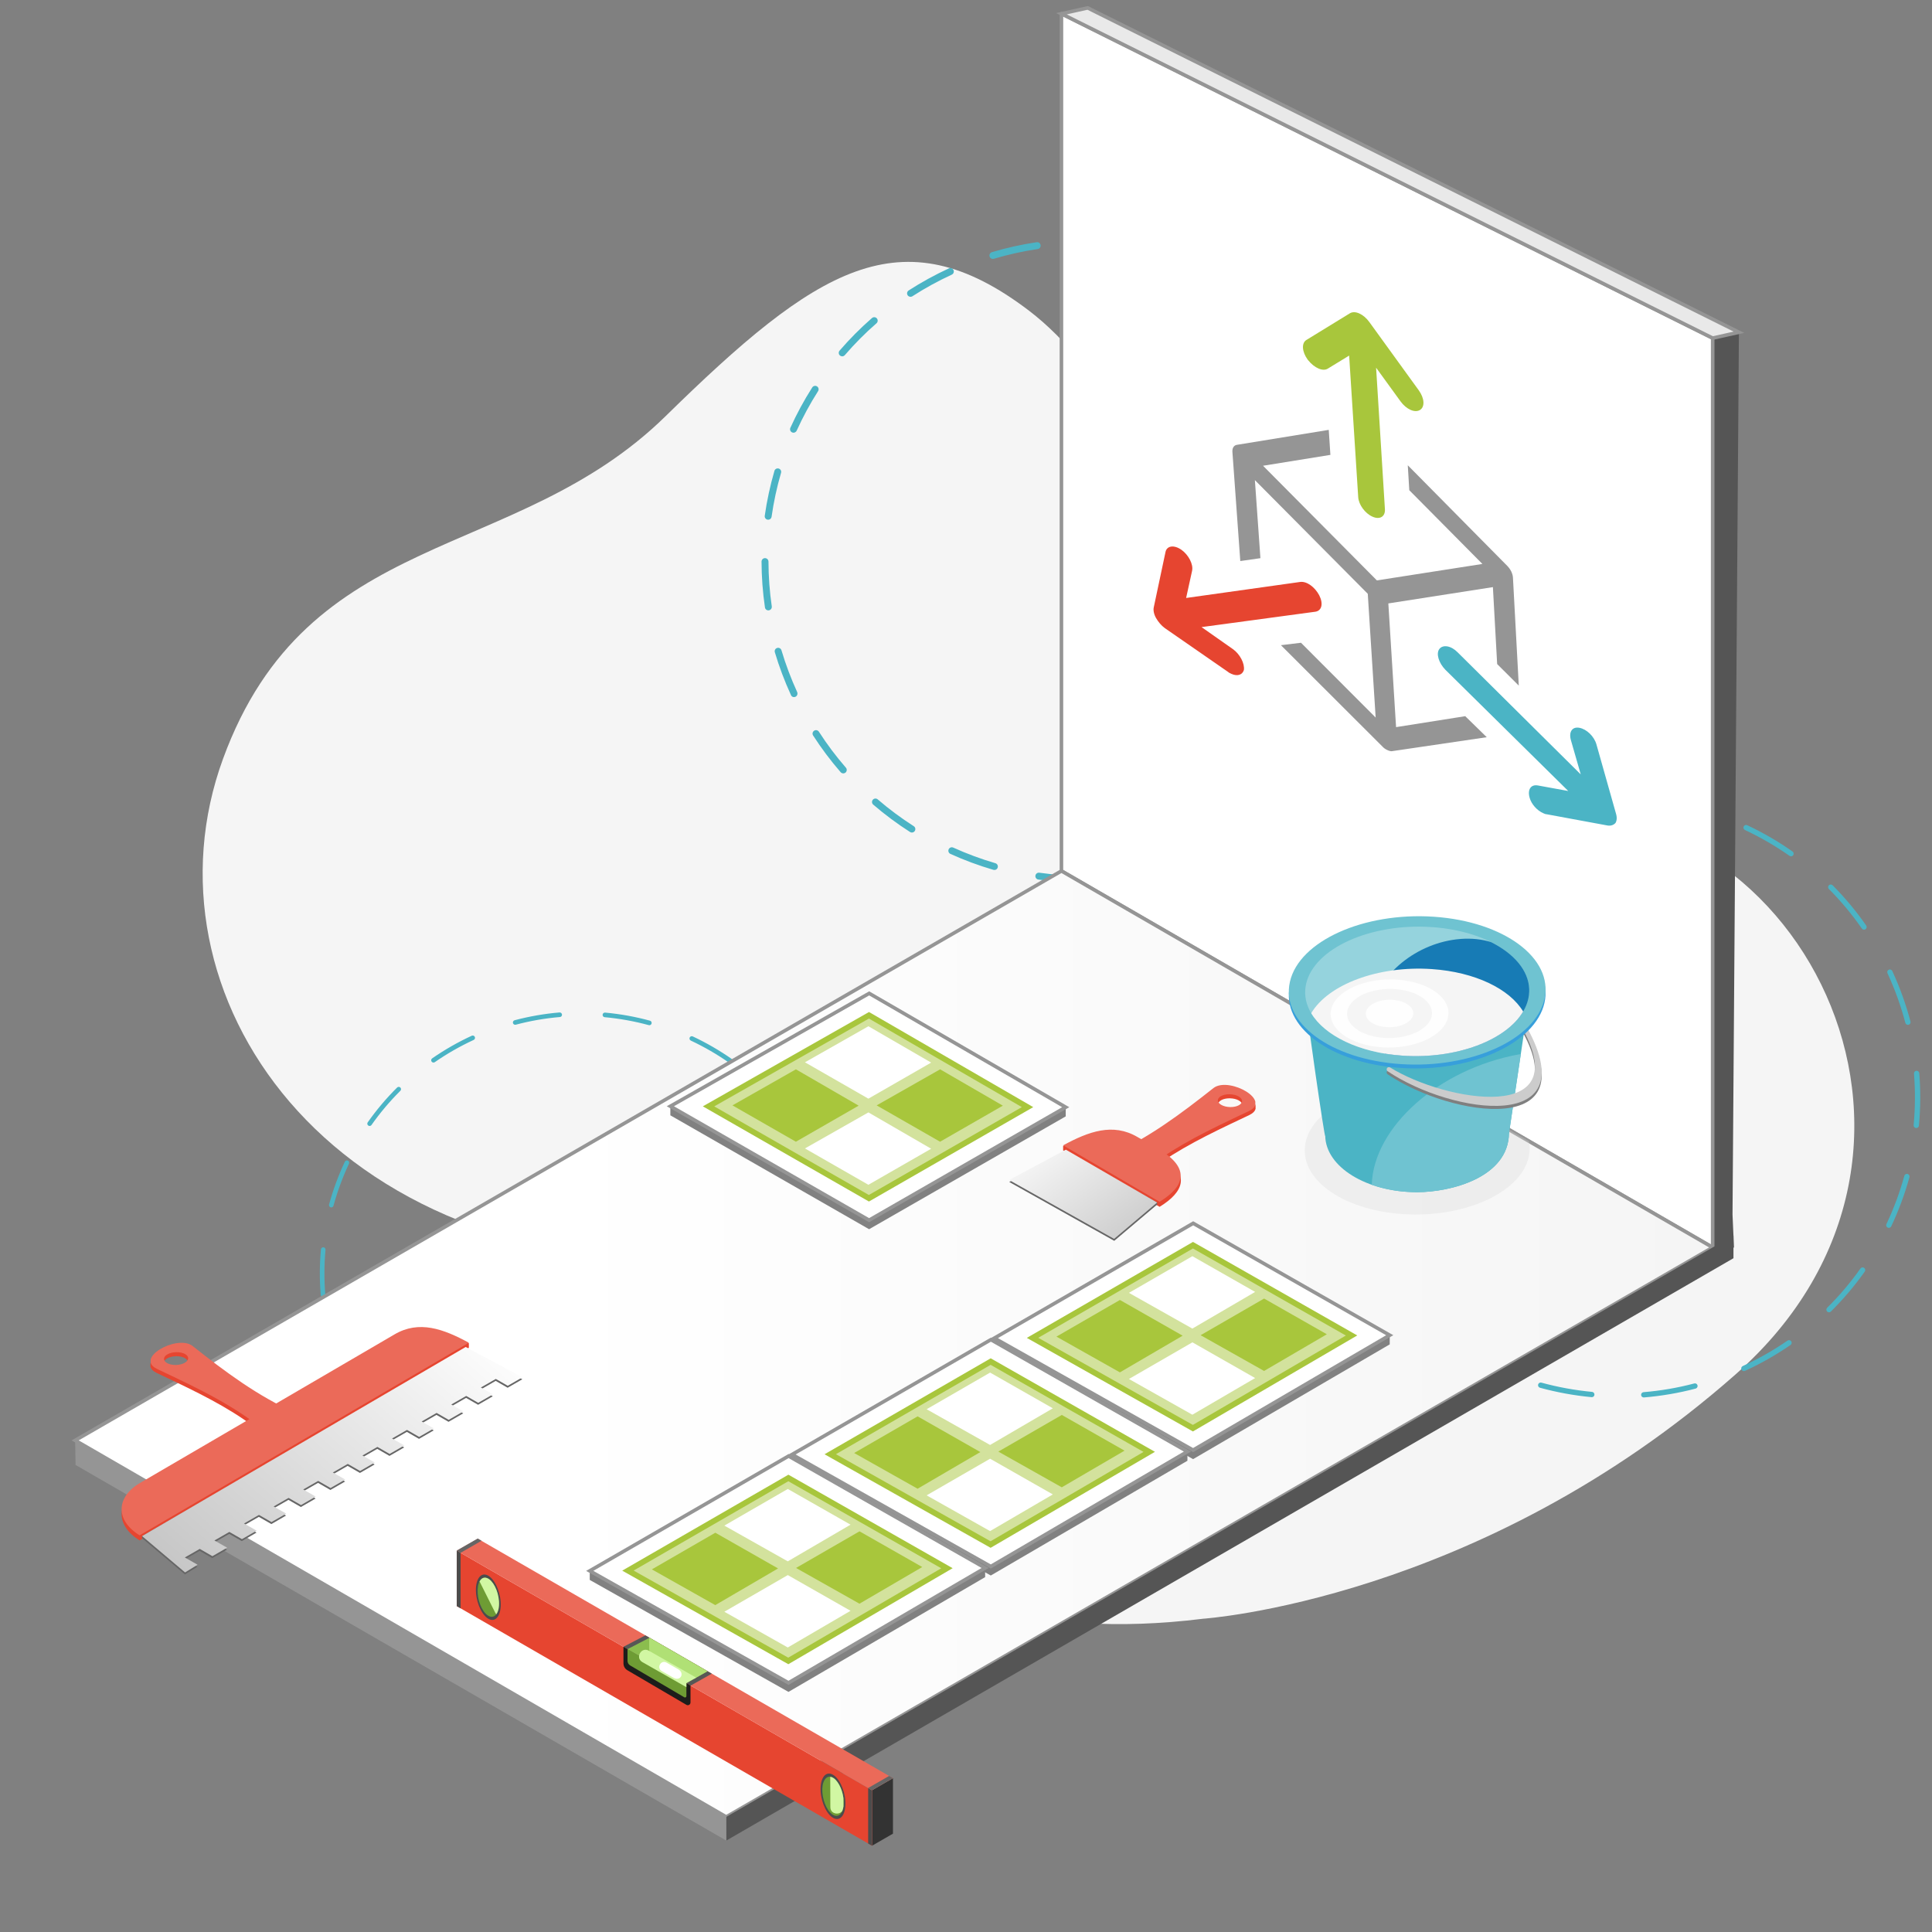 <?xml version="1.0" encoding="UTF-8"?><svg xmlns="http://www.w3.org/2000/svg" xmlns:xlink="http://www.w3.org/1999/xlink" viewBox="0 0 1080 1080"><rect x="0" y="0" width="1080" height="1080" fill="#808080" stroke="none"/><defs><style>.cls-1{fill:url(#linear-gradient);}.cls-1,.cls-2,.cls-3{stroke-miterlimit:10;}.cls-1,.cls-2,.cls-3,.cls-4,.cls-5,.cls-6,.cls-7,.cls-8,.cls-9,.cls-10,.cls-11,.cls-12,.cls-13,.cls-14,.cls-15,.cls-16,.cls-17,.cls-18,.cls-19,.cls-20,.cls-21,.cls-22,.cls-23,.cls-24,.cls-25,.cls-26,.cls-27,.cls-28,.cls-29,.cls-30,.cls-31{fill-rule:evenodd;}.cls-1,.cls-2,.cls-3,.cls-6{stroke:#959595;stroke-width:2px;}.cls-2,.cls-6,.cls-25{fill:#fff;}.cls-3{fill:#e9e9e9;}.cls-4{fill:url(#GradientFill_1);}.cls-4,.cls-5,.cls-7,.cls-8,.cls-9,.cls-10,.cls-11,.cls-12,.cls-13,.cls-14,.cls-15,.cls-16,.cls-17,.cls-18,.cls-19,.cls-20,.cls-21,.cls-22,.cls-23,.cls-24,.cls-25,.cls-26,.cls-27,.cls-28,.cls-29,.cls-30,.cls-32,.cls-33,.cls-34,.cls-35,.cls-36,.cls-37,.cls-38,.cls-31{stroke-width:0px;}.cls-5{fill:#d5d5d5;mix-blend-mode:multiply;opacity:.3;}.cls-6{stroke-linejoin:round;}.cls-7{fill:#1d1d1b;}.cls-8{fill:#177bb5;}.cls-9{fill:#4c4c4c;}.cls-10{fill:#379fdb;}.cls-11{fill:#575756;}.cls-12{fill:#555;}.cls-13,.cls-32{fill:#4bb4c5;}.cls-14,.cls-33{fill:#959595;}.cls-15{fill:#95d3dd;}.cls-16{fill:#6fc3d1;}.cls-17{fill:#6e9c34;}.cls-18{fill:#b0e075;}.cls-19,.cls-35{fill:#a8c63c;}.cls-20{fill:#d3e29d;}.cls-21{fill:#d1f7a3;}.cls-22{fill:#fefefe;}.cls-23{fill:#eb6a59;}.cls-24,.cls-38{fill:#f5f5f5;}.cls-26,.cls-37{fill:#e64530;}.cls-27{fill:#818181;}.cls-28{fill:#666;}.cls-29{fill:#8bbd4e;}.cls-30{fill:#333;}.cls-39{isolation:isolate;}.cls-34{fill:#ccc;}.cls-36{fill:#7f7f7f;}.cls-31{fill:url(#GradientFill_1-2);}</style><linearGradient id="linear-gradient" x1="42.01" y1="751.26" x2="957.39" y2="751.26" gradientUnits="userSpaceOnUse"><stop offset=".29" stop-color="#fff"/><stop offset="1" stop-color="#f5f5f5"/></linearGradient><linearGradient id="GradientFill_1" x1="110.87" y1="900.43" x2="260.61" y2="728.17" gradientUnits="userSpaceOnUse"><stop offset="0" stop-color="#c4c4c4"/><stop offset="1" stop-color="#fff"/></linearGradient><linearGradient id="GradientFill_1-2" x1="635.81" y1="706.21" x2="576.16" y2="627.06" xlink:href="#GradientFill_1"/></defs><g class="cls-39"><g id="background"><path class="cls-38" d="m397.77,704.89c-216.95,7.2-320.67-150.45-273.13-280.62,47.54-130.18,163.21-109.07,247.4-191.6,84.19-82.53,131.64-113.47,203.16-59.01,82.12,62.53,166.63,282.56,16.89,415.44-149.74,132.88-194.31,115.78-194.31,115.78Z"/><path class="cls-38" d="m672.23,904.92c-190.53,23.58-271.41-97.96-247.07-195.86,24.34-97.9,133.37-116.92,133.37-116.92,0,0-98.96-126.24,10.46-190.95,99.71-58.96,160.79,73.65,279.8,55.47,153.73-23.48,264.72,185.34,121.3,311.73-143.41,126.39-297.87,136.52-297.87,136.52Z"/><path class="cls-32" d="m680.76,477.03c-.97.44-2.12.02-2.56-.95-.45-.97-.02-2.12.95-2.56,7.62-3.5,15.03-7.55,22.04-12.06.9-.59,2.09-.32,2.67.58.58.9.32,2.09-.58,2.67-7.15,4.6-14.73,8.75-22.51,12.32Zm-23.76,8.94c-.08.04-.17.07-.26.1-8.2,2.44-16.63,4.3-25.07,5.53-1.05.15-2.04-.58-2.19-1.63-.15-1.05.57-2.03,1.63-2.19,8.25-1.21,16.5-3.03,24.52-5.41,1.02-.31,2.1.28,2.4,1.3.28.93-.19,1.91-1.05,2.31Zm66.35-36.37c-.76.35-1.69.17-2.26-.49-.7-.8-.61-2.03.19-2.72,6.3-5.48,12.27-11.46,17.73-17.79.7-.81,1.92-.9,2.72-.2.81.7.9,1.92.2,2.72-5.58,6.47-11.68,12.59-18.12,18.19-.14.12-.3.22-.46.3Zm-116.49,43.7c-.25.11-.52.18-.8.18-8.54.01-17.16-.59-25.62-1.8-1.06-.15-1.79-1.13-1.64-2.19.15-1.06,1.14-1.79,2.19-1.64,8.28,1.18,16.71,1.78,25.07,1.76,1.07,0,1.93.86,1.94,1.93,0,.78-.46,1.45-1.13,1.76Zm149.57-82.04c-.58.26-1.27.24-1.85-.13-.9-.57-1.16-1.77-.59-2.67,4.49-7.03,8.53-14.46,11.99-22.07.44-.97,1.59-1.4,2.56-.96.97.44,1.4,1.59.96,2.56-3.53,7.78-7.65,15.36-12.25,22.55-.21.32-.49.57-.82.72Zm-199.74,74.89c-.41.19-.88.23-1.35.1-8.2-2.39-16.29-5.39-24.07-8.92-.97-.44-1.4-1.59-.96-2.56.44-.97,1.58-1.4,2.56-.96,7.61,3.45,15.53,6.39,23.55,8.73,1.02.3,1.61,1.37,1.31,2.4-.16.56-.56.99-1.05,1.22Zm220.69-121.01c-.41.19-.88.23-1.35.1-1.02-.3-1.61-1.37-1.31-2.4,2.35-8.03,4.14-16.29,5.32-24.56.15-1.05,1.13-1.79,2.18-1.64,1.06.15,1.79,1.13,1.64,2.19-1.21,8.44-3.04,16.88-5.44,25.09-.16.56-.56.99-1.05,1.21Zm-266.81,100.08c-.58.26-1.27.24-1.85-.13-7.19-4.59-14.12-9.74-20.59-15.31-.81-.7-.9-1.92-.2-2.72.69-.81,1.92-.9,2.72-.2,6.33,5.45,13.11,10.49,20.14,14.98.9.57,1.16,1.77.59,2.67-.21.33-.5.57-.82.72Zm273.99-150.24c-.25.11-.52.17-.8.18-1.07,0-1.93-.86-1.93-1.93-.01-8.37-.62-16.81-1.83-25.07-.16-1.06.58-2.04,1.63-2.19,1.05-.15,2.04.58,2.19,1.63,1.23,8.44,1.86,17.06,1.87,25.62,0,.78-.46,1.45-1.13,1.76Zm-312.36,117.18c-.76.35-1.69.17-2.26-.49-5.59-6.43-10.78-13.34-15.41-20.53-.58-.9-.32-2.09.58-2.67.9-.59,2.09-.32,2.67.58,4.53,7.03,9.6,13.79,15.08,20.08.7.8.61,2.03-.19,2.73-.14.12-.3.22-.46.3Zm305.05-167.33c-.08.04-.17.07-.26.1-1.02.3-2.1-.28-2.4-1.3-2.37-7.98-5.34-15.89-8.83-23.51l-.16-.36c-.44-.97-.02-2.12.95-2.56s2.12-.02,2.56.95l.16.36c3.57,7.79,6.6,15.87,9.02,24.02.28.93-.19,1.91-1.05,2.3Zm-332.54,124.66c-.97.44-2.08.11-2.52-.86,0-.02-.1-.22-.11-.25-3.51-7.66-6.53-15.68-8.94-23.77-.3-1.02.26-2.11,1.3-2.4,1.02-.3,2.1.28,2.4,1.3,2.36,7.92,5.31,15.76,8.77,23.33.44.97.06,2.21-.91,2.65Zm311.22-171.04c-.86.39-1.9.11-2.42-.71-4.54-7.02-9.61-13.77-15.1-20.07-.7-.8-.62-2.02.19-2.72.81-.71,2.02-.62,2.73.19,5.61,6.43,10.8,13.33,15.43,20.51.58.9.32,2.09-.57,2.67-.08.05-.16.1-.25.13Zm-325.61,122.58c-.16.07-.34.13-.52.15-1.06.16-2.04-.57-2.19-1.63-1.24-8.45-1.88-17.07-1.9-25.62,0-1.07.88-1.94,1.93-1.93,1.07,0,1.93.86,1.94,1.93.02,8.36.64,16.79,1.85,25.06.13.87-.34,1.69-1.11,2.04Zm292.33-160.76c-.66.3-1.47.22-2.07-.29-6.32-5.44-13.1-10.47-20.16-14.96-.9-.57-1.16-1.77-.59-2.67.57-.91,1.77-1.17,2.67-.59,7.21,4.59,14.14,9.74,20.6,15.29.81.7.9,1.92.21,2.72-.19.22-.41.39-.66.5Zm-292.44,110.08c-.33.15-.69.21-1.07.16-1.06-.15-1.79-1.13-1.64-2.18,1.2-8.44,3.02-16.89,5.41-25.1.3-1.03,1.37-1.61,2.39-1.31,1.03.3,1.61,1.37,1.31,2.39-2.34,8.03-4.12,16.3-5.29,24.56-.1.68-.53,1.22-1.11,1.49Zm249.73-137.28c-.49.22-1.07.24-1.6,0-7.61-3.44-15.54-6.37-23.56-8.7-1.03-.3-1.61-1.37-1.32-2.39.3-1.02,1.37-1.61,2.39-1.32,8.2,2.38,16.3,5.38,24.08,8.89.97.44,1.4,1.58.96,2.56-.2.44-.55.77-.95.96Zm-235.56,88.64c-.49.23-1.07.24-1.6,0-.97-.44-1.4-1.58-.96-2.56,3.53-7.78,7.64-15.38,12.23-22.57.58-.9,1.77-1.16,2.67-.59.9.57,1.16,1.77.59,2.67-4.49,7.04-8.51,14.47-11.96,22.08-.2.44-.55.77-.96.96Zm186.91-102.77c-.33.15-.69.21-1.07.15-8.29-1.17-16.72-1.76-25.07-1.74-1.07,0-1.93-.86-1.94-1.93,0-1.07.87-1.93,1.93-1.94,8.53-.02,17.15.58,25.62,1.77,1.06.15,1.79,1.13,1.64,2.18-.09.68-.53,1.22-1.11,1.49Zm-159.68,60.08c-.66.3-1.47.22-2.07-.29-.81-.7-.9-1.92-.2-2.73,5.57-6.47,11.66-12.6,18.1-18.21.81-.7,2.03-.62,2.72.19.7.8.62,2.02-.19,2.73-6.3,5.48-12.25,11.48-17.7,17.81-.19.22-.41.38-.66.5Zm109-59.95c-.16.07-.34.13-.52.15-8.25,1.22-16.51,3.05-24.52,5.44-1.02.3-2.1-.28-2.4-1.3-.3-1.02.28-2.1,1.3-2.4,8.19-2.44,16.62-4.31,25.06-5.56,1.05-.16,2.04.57,2.19,1.63.13.87-.35,1.69-1.11,2.04Zm-70.81,26.68c-.86.39-1.9.11-2.43-.71-.58-.9-.32-2.09.58-2.67,7.15-4.61,14.72-8.77,22.5-12.35h0c.97-.44,2.11-.02,2.56.95.45.97.02,2.11-.95,2.56-7.62,3.5-15.03,7.57-22.02,12.08-.08.05-.16.1-.24.13Z"/><path class="cls-32" d="m386.18,844.65c-.65.3-1.41.01-1.71-.63s-.01-1.41.63-1.71c7.6-3.49,14.92-7.66,21.76-12.37.57-.39,1.39-.26,1.79.33s.26,1.39-.33,1.79c-6.96,4.8-14.41,9.04-22.15,12.6h0Zm-23.77,8.53c-.07.03-.14.06-.21.08-8.21,2.16-16.66,3.61-25.11,4.31-.71.06-1.33-.47-1.39-1.18-.06-.71.47-1.33,1.18-1.39,8.3-.68,16.6-2.11,24.67-4.23.69-.18,1.39.23,1.57.92.16.61-.15,1.24-.71,1.5Zm65.17-37.13c-.48.22-1.06.13-1.45-.27-.5-.51-.5-1.32.01-1.82,5.92-5.85,11.37-12.27,16.18-19.08.41-.57,1.21-.72,1.79-.31.58.41.72,1.21.31,1.79-4.91,6.93-10.45,13.47-16.47,19.43-.11.11-.24.19-.37.26Zm-115.33,41.25c-.2.09-.42.13-.66.11-8.44-.79-16.88-2.33-25.07-4.57-.69-.19-1.09-.9-.9-1.58.19-.69.9-1.09,1.58-.9,8.05,2.21,16.34,3.72,24.63,4.49.71.07,1.23.69,1.16,1.4-.04.48-.34.87-.75,1.05Zm144.4-82.31c-.33.15-.73.16-1.09,0-.64-.3-.92-1.07-.61-1.72,3.56-7.54,6.49-15.43,8.71-23.47.18-.69.9-1.09,1.58-.9.69.19,1.09.9.9,1.58-2.25,8.18-5.23,16.22-8.86,23.89-.13.28-.36.5-.63.62Zm-192.94,69.02c-.33.15-.73.16-1.09,0-7.68-3.62-15.09-7.94-22.01-12.83-.58-.41-.72-1.21-.31-1.79.41-.58,1.22-.72,1.8-.31,6.81,4.8,14.08,9.04,21.63,12.6.64.3.92,1.07.62,1.71-.14.29-.36.5-.63.62Zm206.28-117.55c-.2.09-.43.13-.66.11-.71-.07-1.23-.7-1.16-1.4.79-8.31.85-16.73.17-25.04-.06-.71.47-1.33,1.18-1.39.71-.06,1.33.47,1.39,1.18.68,8.46.63,17.03-.18,25.49-.05.48-.34.86-.75,1.05Zm-247.38,88.53c-.48.22-1.06.13-1.45-.27-5.97-6.03-11.45-12.63-16.28-19.6-.41-.58-.26-1.39.33-1.79.6-.41,1.39-.26,1.79.33,4.74,6.86,10.12,13.34,15.99,19.26.5.5.5,1.32,0,1.82-.11.11-.24.19-.37.26Zm243.31-138.69c-.07.03-.14.06-.21.08-.69.18-1.39-.23-1.57-.92-2.11-8.03-4.94-15.96-8.43-23.57l-.26-.57c-.3-.65-.01-1.41.63-1.71s1.41-.01,1.71.63l.26.57c3.55,7.75,6.44,15.82,8.58,23.99.16.61-.15,1.24-.71,1.5Zm-271.95,97.32c-.65.3-1.41.01-1.71-.63l-.13-.29c-3.5-7.64-6.36-15.61-8.5-23.68-.18-.69.23-1.39.92-1.57.69-.18,1.39.23,1.57.92,2.1,7.93,4.91,15.76,8.35,23.27l.13.29c.3.65.01,1.41-.63,1.71Zm250.62-143.58c-.55.25-1.23.08-1.59-.44-4.76-6.85-10.15-13.31-16.03-19.22-.5-.5-.5-1.32,0-1.82.5-.5,1.32-.5,1.82,0,5.99,6.02,11.48,12.6,16.32,19.57.41.58.26,1.39-.32,1.79-.06.04-.13.08-.2.11Zm-263.48,94.93c-.13.06-.28.1-.43.11-.71.06-1.33-.47-1.39-1.18-.7-8.45-.66-17.02.12-25.49.06-.71.7-1.23,1.4-1.16.71.07,1.23.69,1.16,1.4-.77,8.32-.81,16.74-.12,25.04.05.55-.27,1.06-.75,1.28Zm227.99-130.6c-.4.18-.89.16-1.28-.12-6.81-4.79-14.1-9.01-21.65-12.56-.64-.3-.92-1.07-.62-1.71.3-.64,1.07-.92,1.71-.62,7.69,3.61,15.11,7.91,22.04,12.78.58.41.72,1.21.31,1.79-.14.19-.32.34-.52.43Zm-223.37,80.47c-.27.12-.57.15-.88.07-.69-.19-1.09-.9-.9-1.58,2.23-8.19,5.2-16.23,8.81-23.91.3-.64,1.07-.92,1.71-.62.64.3.92,1.07.62,1.71-3.55,7.54-6.46,15.45-8.66,23.49-.1.38-.37.68-.71.83Zm177.81-101.85c-.27.12-.57.15-.87.07-8.06-2.19-16.35-3.68-24.64-4.44-.71-.06-1.23-.69-1.17-1.4.07-.71.69-1.23,1.4-1.17,8.44.77,16.88,2.29,25.08,4.52.69.19,1.09.89.9,1.58-.1.38-.37.68-.7.83Zm-156.39,56.32c-.4.18-.89.16-1.28-.12-.58-.41-.72-1.21-.31-1.79,4.89-6.94,10.42-13.49,16.43-19.46.51-.5,1.32-.5,1.82,0,.5.5.5,1.32,0,1.82-5.91,5.87-11.34,12.3-16.14,19.12-.13.19-.32.34-.52.43Zm106.26-60.89c-.13.06-.28.1-.43.11-8.3.7-16.59,2.14-24.66,4.29-.69.18-1.39-.23-1.57-.91-.18-.69.24-1.39.91-1.58,8.21-2.18,16.66-3.65,25.11-4.36.71-.06,1.33.47,1.39,1.18.05.56-.27,1.06-.75,1.28Zm-70.56,25.44c-.55.25-1.23.08-1.59-.44-.41-.58-.26-1.39.33-1.79,6.94-4.81,14.38-9.07,22.12-12.64h0c.65-.3,1.41-.02,1.71.63s.02,1.41-.63,1.71c-7.6,3.51-14.91,7.69-21.73,12.42-.06.04-.13.08-.2.11Z"/><path class="cls-32" d="m975.44,766.33c-.74.34-1.62.01-1.96-.73s-.02-1.62.73-1.96c8.74-4.02,17.16-8.8,25.02-14.23.65-.45,1.59-.3,2.06.38.46.67.3,1.6-.38,2.06-8,5.52-16.57,10.4-25.47,14.48h0Zm-27.33,9.81c-.08.04-.16.06-.24.09-9.45,2.49-19.16,4.15-28.88,4.95-.82.07-1.53-.54-1.6-1.35-.07-.81.54-1.53,1.35-1.6,9.55-.78,19.09-2.42,28.37-4.87.79-.21,1.6.26,1.81,1.05.19.71-.17,1.43-.81,1.72Zm74.94-42.69c-.55.25-1.22.15-1.67-.3-.57-.58-.57-1.52.01-2.09,6.81-6.73,13.07-14.11,18.61-21.95.47-.66,1.4-.83,2.06-.35.67.47.83,1.4.35,2.06-5.64,7.97-12.01,15.49-18.94,22.34-.13.13-.27.22-.43.29Zm-132.61,47.44c-.23.11-.49.15-.75.13-9.71-.91-19.41-2.68-28.83-5.26-.79-.22-1.25-1.03-1.04-1.82.22-.79,1.03-1.25,1.82-1.04,9.26,2.54,18.79,4.27,28.32,5.17.82.08,1.41.8,1.34,1.61-.05.55-.39,1-.86,1.21Zm166.04-94.65c-.38.17-.84.19-1.25,0-.74-.35-1.06-1.23-.7-1.97,4.1-8.67,7.47-17.75,10.01-26.99.21-.79,1.04-1.25,1.82-1.03.79.22,1.25,1.03,1.03,1.82-2.59,9.41-6.02,18.65-10.19,27.47-.15.33-.41.57-.72.71Zm-221.86,79.37c-.38.17-.84.19-1.25,0-8.83-4.17-17.35-9.13-25.31-14.75-.67-.47-.83-1.39-.36-2.06.47-.67,1.4-.83,2.06-.36,7.83,5.52,16.19,10.4,24.87,14.49.74.35,1.06,1.23.71,1.97-.16.33-.42.58-.72.72Zm237.2-135.17c-.23.11-.49.15-.76.13-.81-.08-1.41-.8-1.33-1.61.91-9.55.97-19.24.2-28.79-.07-.81.54-1.53,1.36-1.6.81-.07,1.53.54,1.6,1.36.79,9.72.72,19.59-.2,29.31-.05.55-.4.99-.86,1.21Zm-284.45,101.8c-.55.25-1.22.15-1.67-.3-6.87-6.93-13.17-14.52-18.72-22.54-.47-.67-.3-1.6.37-2.06.69-.47,1.6-.3,2.06.37,5.45,7.88,11.64,15.33,18.39,22.15.58.58.57,1.52,0,2.09-.13.13-.27.22-.43.29Zm279.78-159.48c-.08.04-.16.07-.24.09-.79.21-1.6-.27-1.81-1.06-2.42-9.23-5.68-18.35-9.69-27.1l-.3-.66c-.34-.74-.01-1.62.73-1.96s1.62-.01,1.96.73l.3.66c4.08,8.91,7.4,18.19,9.87,27.58.18.71-.17,1.43-.81,1.72Zm-312.72,111.9c-.74.34-1.62.01-1.96-.73l-.15-.33c-4.03-8.79-7.31-17.95-9.77-27.23-.21-.79.26-1.59,1.05-1.81.79-.21,1.6.26,1.81,1.05,2.42,9.12,5.65,18.12,9.6,26.75l.15.33c.34.74.01,1.62-.73,1.96Zm288.19-165.1c-.64.29-1.41.09-1.83-.5-5.47-7.87-11.67-15.31-18.43-22.1-.58-.58-.57-1.52,0-2.09.58-.58,1.51-.57,2.09,0,6.88,6.92,13.2,14.49,18.77,22.5.47.67.3,1.59-.37,2.06-.07.05-.15.09-.23.13Zm-302.97,109.16c-.15.07-.32.11-.49.13-.81.07-1.53-.54-1.6-1.35-.81-9.71-.76-19.57.14-29.31.07-.82.8-1.42,1.61-1.34.81.08,1.41.8,1.34,1.61-.88,9.57-.93,19.25-.13,28.79.05.64-.31,1.22-.86,1.47Zm262.17-150.17c-.46.21-1.02.18-1.47-.13-7.84-5.51-16.21-10.36-24.9-14.44-.74-.35-1.06-1.23-.71-1.97.35-.74,1.23-1.06,1.97-.71,8.84,4.15,17.37,9.09,25.34,14.7.67.47.83,1.39.36,2.06-.16.22-.36.39-.6.5Zm-256.85,92.54c-.31.14-.66.18-1.01.08-.79-.21-1.25-1.03-1.04-1.82,2.57-9.42,5.97-18.67,10.13-27.5.35-.74,1.23-1.06,1.97-.71.74.35,1.06,1.23.71,1.97-4.08,8.67-7.43,17.76-9.95,27.01-.12.44-.43.78-.81.96Zm204.46-117.12c-.31.14-.66.18-1.01.08-9.26-2.52-18.8-4.23-28.33-5.11-.82-.07-1.41-.79-1.34-1.61.08-.82.79-1.41,1.61-1.34,9.71.89,19.41,2.64,28.84,5.2.79.21,1.26,1.03,1.04,1.82-.12.44-.43.78-.81.96Zm-179.83,64.76c-.46.21-1.02.18-1.47-.14-.67-.47-.83-1.39-.36-2.06,5.62-7.98,11.98-15.51,18.9-22.38.58-.57,1.52-.57,2.09,0,.58.58.57,1.52,0,2.09-6.79,6.75-13.04,14.15-18.56,21.99-.15.22-.36.39-.59.49Zm122.19-70.01c-.15.07-.32.11-.49.13-9.54.8-19.08,2.46-28.36,4.93-.79.21-1.6-.26-1.81-1.05-.21-.79.28-1.6,1.05-1.81,9.44-2.51,19.16-4.2,28.87-5.02.81-.07,1.53.54,1.6,1.35.06.64-.31,1.22-.86,1.47Zm-81.14,29.25c-.64.29-1.42.09-1.83-.5-.47-.67-.3-1.6.37-2.06,7.98-5.53,16.54-10.43,25.43-14.54h0c.74-.34,1.62-.02,1.96.72.34.74.02,1.62-.72,1.97-8.74,4.04-17.15,8.85-24.99,14.29-.07.05-.15.09-.23.13Z"/></g><g id="Layer_1"><polygon class="cls-12" points="972.07 185.73 608.02 4.41 608.02 483.6 946.79 679.44 957.39 697.32 957.33 703.35 969.3 697.32 968.49 678.94 972.07 185.73"/><polygon class="cls-6" points="593.35 486.87 593.35 7.68 957.4 189 957.39 697.32 593.35 486.87"/><polygon class="cls-1" points="42.01 805.18 405.96 1015.65 957.39 697.32 593.35 486.87 42.01 805.18"/><polygon class="cls-12" points="969.02 690.6 405.96 1015.65 406.01 1028.88 969.02 703.35 969.02 690.6"/><polygon class="cls-14" points="42.01 805.18 405.96 1015.65 405.98 1028.88 42.24 818.92 42.01 805.18"/><polygon class="cls-27" points="595.75 624.06 485.83 687.14 374.73 623.47 374.73 618.34 380.7 618.36 485.88 558.64 589.85 618.92 595.75 618.93 595.75 624.06"/><polygon class="cls-2" points="595.75 618.93 485.83 682.08 374.73 618.4 485.88 555.3 595.75 618.93"/><polygon class="cls-19" points="577.59 618.89 485.74 671.66 392.89 618.45 485.78 565.72 577.59 618.89"/><polygon class="cls-20" points="571.21 618.88 485.7 668 399.27 618.47 485.74 569.38 571.21 618.88"/><polygon class="cls-25" points="520.52 594 485.43 614.16 449.97 593.83 485.45 573.69 520.52 594"/><polygon class="cls-25" points="520.52 642.15 485.43 662.3 449.97 641.98 485.45 621.84 520.52 642.15"/><polygon class="cls-19" points="560.6 618.07 525.51 638.23 490.05 617.91 525.53 597.76 560.6 618.07"/><polygon class="cls-19" points="479.99 618.07 444.91 638.23 409.45 617.91 444.92 597.76 479.99 618.07"/><polygon class="cls-27" points="776.87 751.51 666.95 815.67 555.84 753.08 555.84 747.95 561.82 747.91 667 687.17 770.97 746.43 776.87 746.38 776.87 751.51"/><polygon class="cls-2" points="776.87 746.39 666.95 810.6 555.84 748.02 667 683.83 776.87 746.39"/><polygon class="cls-19" points="758.71 746.52 666.85 800.19 574 747.89 666.89 694.24 758.71 746.52"/><polygon class="cls-20" points="752.33 746.57 666.82 796.53 580.39 747.84 666.86 697.91 752.33 746.57"/><polygon class="cls-25" points="701.63 722.19 666.54 742.69 631.08 722.71 666.56 702.22 701.63 722.19"/><polygon class="cls-25" points="701.63 770.34 666.54 790.83 631.08 770.86 666.56 750.37 701.63 770.34"/><polygon class="cls-19" points="741.71 745.87 706.63 766.37 671.16 746.39 706.64 725.9 741.71 745.87"/><polygon class="cls-19" points="661.11 746.66 626.03 767.16 590.56 747.18 626.04 726.69 661.11 746.66"/><polygon class="cls-27" points="663.78 816.57 553.86 880.72 442.76 818.14 442.76 813.01 448.73 812.97 553.91 752.23 657.88 811.48 663.78 811.44 663.78 816.57"/><polygon class="cls-2" points="663.78 811.44 553.86 875.66 442.76 813.07 553.91 748.88 663.78 811.44"/><polygon class="cls-19" points="645.62 811.58 553.76 865.24 460.92 812.94 553.81 759.3 645.62 811.58"/><polygon class="cls-20" points="639.24 811.63 553.73 861.58 467.3 812.89 553.77 762.96 639.24 811.63"/><polygon class="cls-25" points="588.54 787.25 553.46 807.74 517.99 787.77 553.47 767.28 588.54 787.25"/><polygon class="cls-25" points="588.54 835.39 553.46 855.89 517.99 835.91 553.47 815.43 588.54 835.39"/><polygon class="cls-19" points="628.62 810.93 593.54 831.42 558.08 811.45 593.56 790.96 628.62 810.93"/><polygon class="cls-19" points="548.02 811.71 512.94 832.21 477.48 812.24 512.95 791.75 548.02 811.71"/><polygon class="cls-27" points="550.7 881.62 440.77 945.78 329.67 883.19 329.67 878.06 335.64 878.02 440.82 817.28 544.8 876.54 550.69 876.5 550.7 881.62"/><polygon class="cls-2" points="550.7 876.5 440.77 940.71 329.67 878.13 440.82 813.94 550.7 876.5"/><polygon class="cls-19" points="532.54 876.63 440.68 930.3 347.83 878 440.72 824.36 532.54 876.63"/><polygon class="cls-20" points="526.15 876.68 440.64 926.64 354.21 877.95 440.68 828.02 526.15 876.68"/><polygon class="cls-25" points="475.46 852.3 440.37 872.8 404.91 852.82 440.39 832.34 475.46 852.3"/><polygon class="cls-25" points="475.46 900.45 440.37 920.95 404.91 900.97 440.39 880.48 475.46 900.45"/><polygon class="cls-19" points="515.54 875.98 480.45 896.48 444.99 876.5 480.47 856.02 515.54 875.98"/><polygon class="cls-19" points="434.94 876.77 399.85 897.27 364.39 877.29 399.87 856.8 434.94 876.77"/><path class="cls-26" d="m98.29,772.57c18.24,8.74,34.98,17.41,49.54,29.58l17.63-9.87c-21.57-9.57-39.78-23.25-57.92-37.59-2.26-1.79-5.7-2.12-9.25-1.54v4.98h.31c3.72-.02,6.61,1.57,6.44,3.55-.17,1.93-3.16,3.5-6.75,3.6v7.28Zm-10.54-5.01c3.57,1.69,7.08,3.35,10.54,5.01v-7.28h-.31c-3.72.01-6.61-1.58-6.44-3.56.17-1.93,3.17-3.5,6.75-3.59v-4.98c-6.43,1.06-13.25,5.14-14.18,9.07v1.78c.34,1.3,1.47,2.52,3.64,3.55Z"/><path class="cls-23" d="m98.43,770.31c18.24,8.74,34.98,17.41,49.54,29.58l17.63-9.87c-21.57-9.57-39.78-23.25-57.92-37.59-2.26-1.79-5.7-2.12-9.25-1.54v4.99h.32c3.72-.02,6.61,1.57,6.43,3.55-.17,1.93-3.16,3.5-6.75,3.6v7.28Zm-10.54-5.01c3.57,1.69,7.08,3.35,10.54,5.01v-7.28h-.31c-3.72.01-6.61-1.58-6.44-3.56.17-1.93,3.16-3.49,6.75-3.59v-4.99c-6.43,1.06-13.25,5.14-14.18,9.07v1.78c.34,1.3,1.47,2.52,3.64,3.55Z"/><path class="cls-26" d="m262.09,753.42v-2.51c-13.51-7.12-28.5-9.81-41.51-2.18l-142.33,83.09c-13.65,8.01-13.64,21.04-.2,29.26l184.04-107.66Z"/><polygon class="cls-28" points="260.25 754.05 79.43 858.69 79.36 859.78 103.39 880.09 110.37 875.79 103.24 871.73 111.59 866.94 118.66 871.01 126.88 866.26 119.79 862.23 128.14 857.44 135.17 861.48 143.39 856.74 136.34 852.73 144.69 847.93 151.69 851.96 159.9 847.21 152.89 843.23 161.24 838.43 168.19 842.43 176.41 837.69 169.45 833.72 177.79 828.93 184.7 832.9 192.92 828.17 186 824.22 194.34 819.43 201.21 823.38 209.43 818.64 202.55 814.72 210.89 809.92 217.72 813.86 225.94 809.12 219.1 805.22 227.44 800.43 234.23 804.33 242.45 799.59 235.65 795.72 243.99 790.93 250.74 794.8 258.96 790.07 252.2 786.22 260.54 781.42 267.25 785.28 275.47 780.54 268.75 776.72 277.09 771.92 283.76 775.76 291.98 771.02 260.25 754.05"/><polygon class="cls-4" points="260.33 752.96 79.43 858.69 103.46 879 110.45 874.7 103.32 870.64 111.66 865.84 118.74 869.91 126.96 865.17 119.87 861.14 128.21 856.35 135.25 860.39 143.47 855.65 136.42 851.64 144.76 846.84 151.76 850.86 159.98 846.12 152.97 842.13 161.31 837.34 168.27 841.34 176.48 836.6 169.52 832.63 177.86 827.84 184.78 831.81 192.99 827.07 186.07 823.13 194.41 818.34 201.29 822.29 209.51 817.55 202.62 813.63 210.96 808.83 217.8 812.76 226.02 808.02 219.17 804.13 227.52 799.33 234.31 803.24 242.53 798.5 235.72 794.62 244.06 789.83 250.82 793.71 259.03 788.97 252.27 785.12 260.61 780.33 267.33 784.19 275.55 779.45 268.82 775.62 277.16 770.83 283.84 774.66 292.05 769.92 260.33 752.96"/><path class="cls-23" d="m262.09,750.6c-14.23-7.75-27.85-12.7-41.51-4.69l-142.33,83.09c-13.65,8.01-13.64,21.04-.2,29.26l184.04-107.66Z"/><path class="cls-26" d="m698.24,623.38c-3.57,1.69-7.08,3.35-10.55,5.01v-7.27h.31c3.72.01,6.61-1.58,6.44-3.56-.17-1.93-3.17-3.5-6.75-3.59v-4.98c6.44,1.06,13.25,5.15,14.18,9.08v1.74c-.33,1.31-1.45,2.54-3.64,3.58Zm-10.55,5.01c-18.24,8.74-34.98,17.41-49.54,29.59l-17.63-9.87c21.57-9.57,39.78-23.25,57.92-37.59,2.27-1.79,5.7-2.12,9.25-1.54v4.98h-.31c-3.72-.02-6.61,1.57-6.44,3.55.17,1.93,3.16,3.5,6.75,3.6v7.27Z"/><path class="cls-26" d="m594.3,643.08v-2.51c13.51-7.12,28.49-9.81,41.51-2.18l12.21,6.97c18.41,10.7,13.64,21.04.2,29.26l-53.91-31.54Z"/><polygon class="cls-28" points="595.89 643.77 646.82 672.23 646.89 673.32 622.87 693.63 564.17 660.73 595.89 643.77"/><polygon class="cls-31" points="595.82 642.67 646.82 672.23 622.79 692.54 564.09 659.64 595.82 642.67"/><path class="cls-23" d="m594.3,640.26c14.23-7.75,27.85-12.7,41.51-4.69l12.21,6.97c18.09,10.97,13.64,21.04.2,29.26l-53.91-31.54Z"/><path class="cls-23" d="m698.1,621.12c-3.57,1.69-7.08,3.35-10.55,5.01v-7.27h.31c3.72.01,6.62-1.58,6.44-3.56-.17-1.93-3.17-3.5-6.75-3.59v-4.98c6.44,1.06,13.25,5.14,14.18,9.08v1.74c-.33,1.31-1.45,2.54-3.64,3.58Zm-10.55,5.01c-18.24,8.74-34.98,17.41-49.54,29.59l-17.63-9.87c21.57-9.57,39.78-23.25,57.92-37.59,2.27-1.79,5.7-2.12,9.25-1.54v4.98h-.31c-3.72-.02-6.61,1.57-6.44,3.55.17,1.93,3.16,3.5,6.75,3.6v7.27Z"/><polygon class="cls-30" points="499.17 1025.03 487.46 1031.78 487.46 1000.75 499.17 993.99 499.17 1025.03"/><polygon class="cls-26" points="487.46 1031.78 255.33 897.83 255.33 866.8 487.46 1000.75 487.46 1031.78"/><polygon class="cls-9" points="487.46 1031.78 485.31 1030.54 485.31 999.51 487.46 1000.75 487.46 1031.78"/><polygon class="cls-23" points="499.16 993.99 487.46 1000.75 255.33 866.8 267.1 860.14 499.16 993.99"/><polygon class="cls-28" points="499.17 993.99 487.46 1000.75 485.31 999.51 485.31 999.51 497.03 992.76 499.17 993.99"/><polygon class="cls-11" points="397.9 935.59 386.11 942.24 348.53 920.55 360.79 914.18 397.9 935.59"/><path class="cls-7" d="m385.99,942.17v9.54c0,.56-.28,1.04-.76,1.31-.48.28-1.03.28-1.52,0l-32.95-19.31c-1.43-.84-2.24-2.26-2.24-3.91v-9.24l37.47,21.62Z"/><path class="cls-17" d="m383.7,940.86v7.29c0,.28-.14.52-.38.66-.24.14-.52.14-.76,0l-30.28-17.81c-.95-.56-1.49-1.51-1.49-2.61v-6.54l32.91,19.01Z"/><polygon class="cls-29" points="395.52 934.21 383.73 940.87 350.77 921.89 363.08 915.51 395.52 934.21"/><polygon class="cls-9" points="257.48 899.07 255.33 897.83 255.33 866.8 257.48 868.04 257.48 899.07"/><polygon class="cls-28" points="269.19 861.29 257.48 868.04 255.33 866.8 255.33 866.8 267.05 860.05 269.19 861.29"/><path class="cls-18" d="m388,938.46l-23.61-13.89c-.95-.56-1.49-1.5-1.49-2.6v-6.36l.16-.08,32.41,18.73-7.47,4.21Z"/><path class="cls-21" d="m362.73,922.76l26.42,15.04-5.44,3.06v2.29s-24.59-14-24.59-14c-4.23-2.41-.62-8.8,3.61-6.39Z"/><path class="cls-25" d="m372.6,929.42l6.49,3.69c3.88,2.2,1.26,6.96-2.55,4.79l-6.61-3.76c-3.13-1.78-.46-6.51,2.67-4.73Z"/><path class="cls-9" d="m458.75,1001.5c.45,6.86,3.9,13.6,7.71,15.06,3.81,1.46,6.54-2.93,6.1-9.79-.45-6.86-3.9-13.6-7.71-15.05-3.81-1.46-6.54,2.93-6.1,9.78Z"/><path class="cls-17" d="m459.71,1001.87c.39,5.91,3.36,11.72,6.65,12.97,3.28,1.25,5.64-2.52,5.25-8.43-.38-5.91-3.36-11.71-6.65-12.97-3.28-1.25-5.64,2.52-5.25,8.43Z"/><path class="cls-21" d="m464.17,1010.18l-.06-16.96c.28.03.56.1.85.21,3.06,1.17,5.85,6.3,6.53,11.77l.02,4.56c-.13.99-.36,1.85-.68,2.59-1.81,2.48-6.65,1.77-6.66-2.19Z"/><path class="cls-9" d="m266.07,890.22c.45,6.86,3.9,13.6,7.71,15.06,3.81,1.46,6.54-2.93,6.1-9.79-.45-6.86-3.9-13.6-7.71-15.05-3.81-1.46-6.54,2.93-6.1,9.78Z"/><path class="cls-17" d="m267.02,890.59c.39,5.91,3.36,11.72,6.65,12.97,3.28,1.25,5.64-2.52,5.25-8.43-.38-5.91-3.36-11.71-6.64-12.97-3.29-1.25-5.64,2.52-5.25,8.43Z"/><path class="cls-21" d="m276.82,901.49l-8.74-17.45c.95-1.78,2.44-2.56,4.2-1.88,3.29,1.26,6.26,7.06,6.65,12.97.21,3.22-.39,5.8-1.52,7.29-.22-.27-.41-.57-.59-.92Z"/><path class="cls-5" d="m854.7,637.95c.57,2.88.55,5.85-.13,8.86-4.51,19.94-36.1,34.21-70.52,31.87-34.43-2.33-58.68-20.38-54.18-40.32,4.51-19.91,36.02-34.17,70.41-31.87l54.42,31.46Z"/><path class="cls-13" d="m854.85,557.65h-125.22c.44,6.81,11.18,81.51,11.18,77.2.22,17.49,23.13,31.59,51.35,31.59,18.83,0,50.99-8.22,51.36-32.88l11.33-75.91Z"/><path class="cls-16" d="m766.82,662.3c.98-32.25,37.4-64.7,82.17-72.88l1.15-.2-6.62,44.34c-.37,24.66-32.52,32.88-51.36,32.88-9.22,0-17.86-1.5-25.34-4.14Z"/><path class="cls-36" d="m775.74,600.55c-.59-.36-.77-1.14-.41-1.73.36-.59,1.14-.77,1.73-.41,30.93,19.19,105.38,32.06,72.96-23.51-.35-.6-.15-1.37.45-1.72.6-.35,1.37-.15,1.72.45,36.68,62.82-40.83,50.98-76.46,26.92Z"/><path class="cls-34" d="m775.74,598.85c-.59-.36-.77-1.14-.41-1.73.36-.59,1.14-.77,1.73-.41,30.93,19.19,105.38,32.06,72.96-23.52-.35-.6-.15-1.37.45-1.72.6-.35,1.37-.15,1.72.45,36.68,62.82-40.83,50.98-76.46,26.92Z"/><path class="cls-10" d="m801.53,514.61c39.29,2.66,66.98,23.26,61.83,46-5.15,22.74-41.18,39.03-80.47,36.37-39.28-2.66-66.96-23.26-61.82-46.01,5.15-22.74,41.18-39.02,80.46-36.36Z"/><path class="cls-16" d="m801.53,512.46c39.29,2.66,66.98,23.26,61.83,46-5.15,22.74-41.18,39.03-80.47,36.37-39.28-2.66-66.96-23.26-61.82-46.01,5.15-22.74,41.18-39.02,80.46-36.36Z"/><path class="cls-15" d="m800.35,518.24c34.29,2.32,58.45,20.3,53.96,40.15-4.49,19.85-35.94,34.06-70.23,31.74-34.28-2.32-58.44-20.3-53.95-40.15,4.49-19.84,35.94-34.06,70.22-31.73Z"/><path class="cls-8" d="m816.37,524.88c6.24-.48,12.01.16,17.08,1.74,12.93,6.45,21,15.89,21.39,26.25h0c.01.49.01.97,0,1.46-.04,1.34-.21,2.7-.52,4.06-4.49,19.85-35.94,34.06-70.23,31.74-3.42-.23-6.73-.63-9.92-1.15-5.95-6-8.84-14.32-7.37-23.79,3.17-20.39,25.37-38.44,49.58-40.3Z"/><path class="cls-24" d="m800.35,541.72c24.38,1.65,43.63,11.21,51.11,23.74-9.45,16.04-37.32,26.71-67.38,24.67-24.37-1.65-43.62-11.22-51.1-23.74,9.44-16.03,37.32-26.7,67.37-24.67Z"/><path class="cls-22" d="m781.03,547.64c18.03,1.22,30.74,10.68,28.38,21.11-2.36,10.44-18.9,17.91-36.93,16.69-18.03-1.22-30.73-10.68-28.37-21.11,2.36-10.44,18.9-17.91,36.92-16.69Z"/><path class="cls-24" d="m779.84,552.91c13.01.88,22.17,7.7,20.47,15.23-1.71,7.53-13.63,12.92-26.64,12.04-13-.88-22.17-7.7-20.47-15.23,1.7-7.53,13.63-12.92,26.64-12.04Z"/><path class="cls-22" d="m778.48,558.92c7.28.49,12.4,4.31,11.45,8.52-.95,4.21-7.63,7.23-14.9,6.73-7.27-.49-12.4-4.31-11.45-8.52.95-4.21,7.63-7.23,14.9-6.73Z"/><polygon class="cls-3" points="593.35 7.68 608.02 4.41 972.07 185.73 957.4 189 593.35 7.68"/><path class="cls-35" d="m737.05,206c1.95.87,3.84.9,5.15.1l11.98-7.32,5.07,79.16c.27,4.18,3.8,9.01,7.94,10.87s7.25,0,6.99-4.18l-4.93-79.09,13.63,18.79c3.25,4.48,7.98,6.61,10.86,4.87,2.88-1.74,2.59-6.55-.66-11.04l-27.6-38.12c-3.28-4.53-8.04-6.66-10.91-4.89l-24.26,14.88c-2.86,1.75-2.54,6.59.74,11.09,2.06,2.58,4.05,4.02,6,4.89Z"/><path class="cls-37" d="m689.21,362.87l-17.54-12.32,63.73-8.61c3.41-.6,4.49-4.38,2.04-9.21-2.44-4.56-6.92-7.9-10.61-7.42l-63.78,8.96,3.34-15.21c.78-3.64-2-8.87-5.92-11.69-4.2-2.94-8.12-2.3-8.92,1.07l-6.57,30.97c-.4,1.67.05,3.98,1.27,6.1,1.22,2.13,2.96,4.22,4.91,5.62l35.29,24.45c.56.51,1.38.88,1.93,1.12,3.27,1.46,6.1.63,6.96-2.15.52-3.71-2.23-8.89-6.13-11.69Z"/><path class="cls-33" d="m819.1,400.35l-38.69,6.12-4.32-69.15,58.45-9.12,2.38,43.01,12.09,12.05-3.26-60.36c-.12-2.17-1.27-4.59-3.08-6.47l-55.71-56.34.84,13.94,40.87,41.22-58.98,9.2-63.64-64.09,37.65-6.08-.92-13.98-51.46,8.38c-1.64.32-2.55,1.82-2.39,4.01l4.4,60.94,11.25-1.61-3.09-43.63,63.1,63.54,4.41,69.18-41.74-41.81-11.21,1.36,56.78,56.7c.7.8,1.66,1.47,2.86,2s2.12.7,2.76.51l.14-.03,52.52-7.74-12.01-11.73Z"/><path class="cls-32" d="m903.37,454.9l-10.94-38.74c-1.29-4.56-5.5-8.57-9.55-9.32s-6.03,2.35-4.73,6.92l5.5,19.14-68.77-68.2c-3.69-3.79-8.27-4.5-10.26-1.92s-.34,7.84,3.35,11.62l68.69,67.77-16.91-3.08c-4.02-.75-5.98,2.32-4.68,6.85.99,3.59,4.09,7.08,7.62,8.65.54.24,1.36.61,1.89.58l34.05,6.29c1.88.31,3.44-.3,4.45-1.43.74-1.25.92-3.01.29-5.14Z"/></g></g></svg>